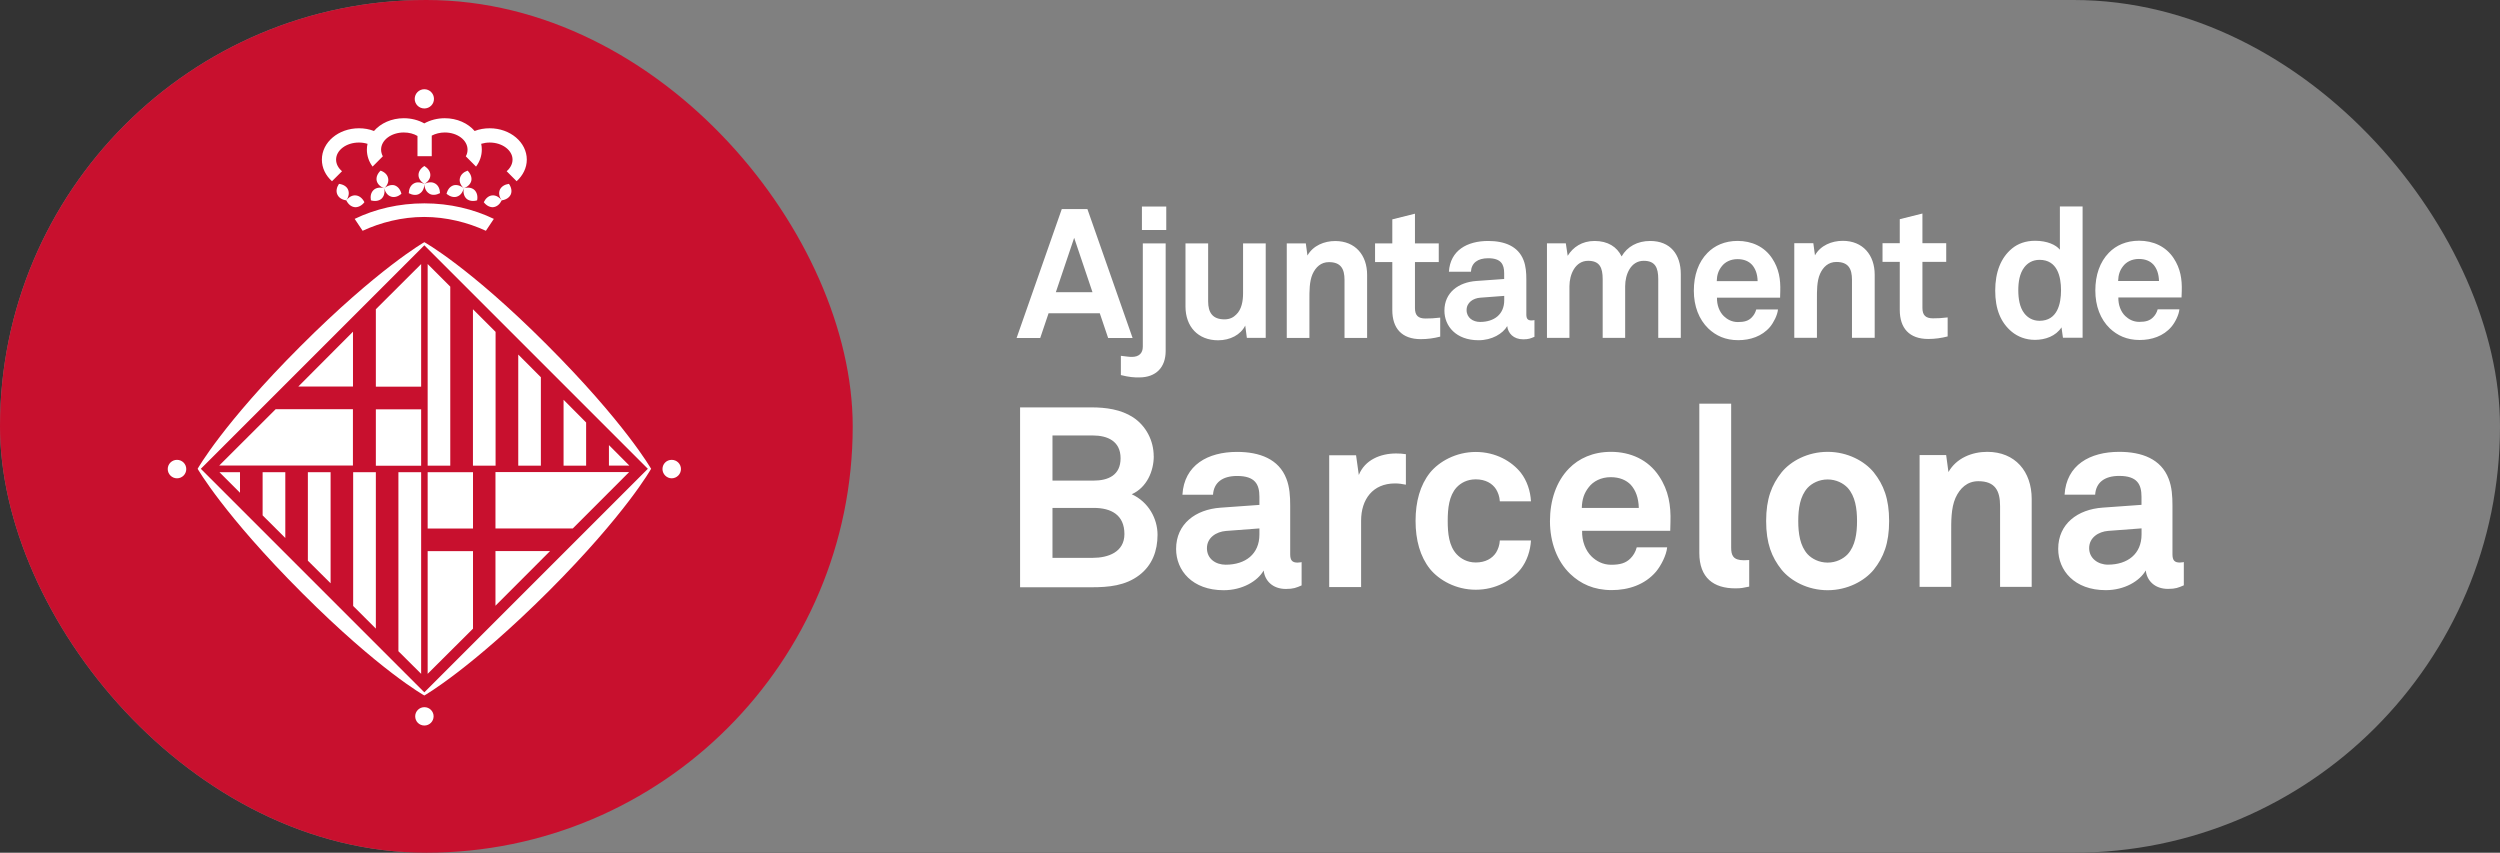 <svg width="129" height="44" viewBox="0 0 129 44" fill="none" xmlns="http://www.w3.org/2000/svg">
<rect x="0" y="0" width="129" height="44" fill="#333333" stroke="none"/>
<rect width="129" height="44" rx="22" fill="#808080"/>
<path d="M55.427 12.272L54.481 15.079H56.373L55.427 12.272ZM57.18 17.441L56.749 16.165H54.106L53.675 17.441H52.456L54.788 10.788H56.11L58.442 17.441H57.177H57.18ZM60.179 10.658H58.923V11.869H60.179V10.658ZM60.148 18.118V12.561H58.969V17.891C58.969 18.22 58.774 18.416 58.408 18.416C58.228 18.416 58.184 18.397 57.837 18.36V19.354C58.051 19.409 58.219 19.437 58.371 19.456C58.52 19.475 58.653 19.475 58.783 19.475C59.655 19.475 60.148 18.95 60.148 18.115M65.311 17.438V12.558H64.142V15.138C64.142 15.532 64.068 15.973 63.786 16.233C63.646 16.376 63.457 16.479 63.184 16.479C62.564 16.479 62.34 16.122 62.34 15.55V12.558H61.171V15.814C61.171 16.854 61.816 17.559 62.855 17.559C63.475 17.559 64.018 17.277 64.254 16.799L64.338 17.435H65.311V17.438ZM69.377 17.438V14.445C69.377 13.874 69.191 13.526 68.571 13.526C68.159 13.526 67.889 13.787 67.727 14.144C67.56 14.529 67.566 15.035 67.566 15.448V17.438H66.397V12.558H67.38L67.464 13.185C67.755 12.669 68.335 12.437 68.897 12.437C69.936 12.437 70.543 13.166 70.543 14.181V17.438H69.374H69.377ZM74.315 17.373V16.389C73.995 16.426 73.8 16.435 73.555 16.435C73.18 16.435 73.012 16.277 73.012 15.898V13.523H74.24V12.558H73.012V11.027L71.843 11.319V12.558H70.953V13.523H71.843V16.001C71.843 16.938 72.33 17.5 73.313 17.5C73.66 17.5 73.989 17.454 74.315 17.37M77.615 15.268L76.377 15.361C76.02 15.389 75.676 15.606 75.676 16.001C75.676 16.395 76.005 16.612 76.371 16.612C77.103 16.612 77.618 16.218 77.618 15.495V15.271L77.615 15.268ZM78.598 17.509C78.092 17.509 77.81 17.19 77.773 16.826C77.546 17.218 76.985 17.556 76.293 17.556C75.13 17.556 74.532 16.826 74.532 16.029C74.532 15.097 75.254 14.563 76.182 14.498L77.615 14.396V14.098C77.615 13.638 77.453 13.325 76.79 13.325C76.244 13.325 75.927 13.57 75.9 14.02H74.764C74.833 12.921 75.701 12.434 76.79 12.434C77.624 12.434 78.334 12.697 78.616 13.427C78.737 13.738 78.759 14.085 78.759 14.414V16.224C78.759 16.451 78.833 16.535 79.029 16.535C79.103 16.535 79.178 16.516 79.178 16.516V17.379C78.979 17.463 78.877 17.509 78.598 17.509ZM86.729 17.435V14.141C86.729 13.126 86.187 12.434 85.148 12.434C84.493 12.434 83.966 12.722 83.675 13.231C83.433 12.735 82.964 12.434 82.279 12.434C81.634 12.434 81.166 12.753 80.893 13.2L80.796 12.555H79.823V17.435H80.983V14.771C80.983 14.16 81.283 13.458 81.947 13.458C82.54 13.458 82.698 13.806 82.698 14.405V17.435H83.858V14.771C83.858 14.16 84.146 13.458 84.816 13.458C85.405 13.458 85.566 13.806 85.566 14.405V17.435H86.726H86.729ZM90.395 13.654C90.234 13.483 89.992 13.371 89.654 13.371C89.297 13.371 89.006 13.523 88.838 13.747C88.671 13.961 88.593 14.188 88.584 14.507H90.693C90.687 14.141 90.581 13.859 90.395 13.651M91.856 15.358H88.596C88.587 15.734 88.717 16.091 88.953 16.317C89.121 16.476 89.356 16.618 89.676 16.618C90.014 16.618 90.222 16.553 90.386 16.383C90.488 16.28 90.575 16.147 90.622 15.97H91.744C91.716 16.261 91.518 16.646 91.332 16.87C90.919 17.357 90.308 17.553 89.691 17.553C89.024 17.553 88.537 17.317 88.153 16.954C87.666 16.485 87.402 15.799 87.402 15.001C87.402 14.203 87.635 13.526 88.106 13.048C88.472 12.673 88.996 12.431 89.66 12.431C90.38 12.431 91.037 12.719 91.44 13.328C91.797 13.865 91.881 14.417 91.862 15.029C91.862 15.029 91.853 15.252 91.853 15.355M96.734 17.429V14.172C96.734 13.16 96.126 12.427 95.085 12.427C94.523 12.427 93.94 12.66 93.652 13.176L93.568 12.549H92.585V17.429H93.754V15.439C93.754 15.026 93.745 14.52 93.912 14.135C94.07 13.778 94.343 13.517 94.756 13.517C95.376 13.517 95.562 13.865 95.562 14.436V17.429H96.731H96.734ZM100.499 17.363V16.379C100.183 16.417 99.985 16.426 99.74 16.426C99.368 16.426 99.197 16.268 99.197 15.889V13.514H100.425V12.549H99.197V11.018L98.028 11.31V12.549H97.138V13.514H98.028V15.991C98.028 16.929 98.515 17.491 99.498 17.491C99.845 17.491 100.174 17.444 100.499 17.36M106.349 14.976C106.349 15.681 106.159 16.553 105.241 16.553C104.879 16.553 104.624 16.386 104.454 16.168C104.209 15.852 104.144 15.398 104.144 14.976C104.144 14.554 104.209 14.113 104.454 13.793C104.621 13.576 104.875 13.408 105.241 13.408C106.159 13.408 106.349 14.271 106.349 14.976ZM107.462 17.426V10.652H106.29V12.884C106.085 12.632 105.632 12.424 105.015 12.424C104.519 12.424 104.125 12.573 103.824 12.819C103.244 13.297 102.953 14.039 102.953 14.995C102.953 15.951 103.235 16.646 103.815 17.125C104.113 17.367 104.516 17.537 105.003 17.537C105.539 17.537 106.082 17.342 106.373 16.892L106.448 17.426H107.459H107.462ZM111.106 13.644C110.948 13.474 110.703 13.362 110.365 13.362C110.008 13.362 109.717 13.514 109.549 13.738C109.382 13.952 109.307 14.178 109.295 14.498H111.404C111.395 14.132 111.292 13.849 111.106 13.641M112.567 15.349H109.307C109.298 15.724 109.428 16.081 109.664 16.308C109.831 16.466 110.067 16.609 110.387 16.609C110.725 16.609 110.929 16.544 111.1 16.373C111.202 16.271 111.289 16.137 111.336 15.96H112.458C112.43 16.252 112.235 16.637 112.046 16.861C111.633 17.348 111.022 17.544 110.405 17.544C109.741 17.544 109.255 17.308 108.867 16.944C108.38 16.476 108.119 15.79 108.119 14.992C108.119 14.194 108.352 13.517 108.82 13.039C109.186 12.663 109.71 12.421 110.377 12.421C111.1 12.421 111.754 12.71 112.157 13.318C112.514 13.855 112.598 14.408 112.579 15.02C112.579 15.02 112.567 15.243 112.567 15.346M58.02 27.556C58.02 28.496 57.17 28.785 56.386 28.785H54.308V26.208H56.438C57.328 26.208 58.02 26.562 58.02 27.556ZM57.822 23.647C57.822 24.523 57.183 24.799 56.426 24.799H54.308V22.47H56.386C57.146 22.47 57.822 22.759 57.822 23.647ZM59.531 23.541C59.531 22.744 59.14 21.974 58.461 21.53C57.834 21.126 57.065 21.021 56.321 21.021H52.636V30.303H56.321C57.211 30.303 58.07 30.225 58.789 29.676C59.456 29.167 59.729 28.422 59.729 27.596C59.729 26.77 59.273 25.907 58.398 25.503C59.18 25.153 59.534 24.302 59.534 23.541M64.983 27.267L63.258 27.397C62.762 27.438 62.278 27.739 62.278 28.288C62.278 28.838 62.734 29.139 63.246 29.139C64.266 29.139 64.986 28.589 64.986 27.58V27.267H64.983ZM66.353 30.39C65.65 30.39 65.259 29.946 65.206 29.437C64.893 29.986 64.108 30.455 63.141 30.455C61.522 30.455 60.687 29.437 60.687 28.326C60.687 27.031 61.692 26.286 62.985 26.196L64.986 26.053V25.634C64.986 24.991 64.763 24.56 63.835 24.56C63.075 24.56 62.632 24.901 62.592 25.528H61.013C61.103 23.998 62.319 23.318 63.832 23.318C64.995 23.318 65.987 23.684 66.378 24.703C66.546 25.134 66.574 25.618 66.574 26.078V28.599C66.574 28.912 66.679 29.03 66.952 29.03C67.058 29.03 67.163 29.005 67.163 29.005V30.207C66.89 30.325 66.744 30.39 66.353 30.39ZM72.544 25.004V23.436C72.373 23.408 72.206 23.399 72.035 23.399C71.238 23.399 70.429 23.725 70.115 24.51L69.973 23.492H68.587V30.291H70.233V26.866C70.233 25.767 70.835 24.945 71.983 24.945C72.165 24.945 72.361 24.97 72.544 25.01M78.998 27.888H77.391C77.379 28.136 77.298 28.347 77.196 28.515C77.001 28.816 76.647 29.024 76.151 29.024C75.707 29.024 75.378 28.828 75.158 28.593C74.764 28.161 74.702 27.518 74.702 26.879C74.702 26.239 74.767 25.584 75.158 25.153C75.378 24.917 75.707 24.734 76.151 24.734C76.647 24.734 77.001 24.942 77.196 25.243C77.298 25.413 77.379 25.622 77.391 25.87H78.998C78.97 25.333 78.79 24.799 78.474 24.392C78.005 23.805 77.18 23.321 76.151 23.321C75.121 23.321 74.256 23.818 73.787 24.392C73.279 25.032 73.043 25.882 73.043 26.876C73.043 27.869 73.279 28.72 73.787 29.359C74.259 29.934 75.118 30.43 76.151 30.43C77.183 30.43 78.005 29.946 78.474 29.359C78.787 28.956 78.97 28.419 78.998 27.882M84.562 26.208H81.621C81.634 25.764 81.739 25.448 81.975 25.146C82.211 24.833 82.617 24.622 83.113 24.622C83.582 24.622 83.92 24.78 84.146 25.013C84.406 25.302 84.549 25.693 84.562 26.205M86.196 26.935C86.221 26.087 86.106 25.314 85.607 24.569C85.045 23.718 84.13 23.315 83.126 23.315C82.198 23.315 81.466 23.653 80.958 24.175C80.306 24.842 79.978 25.811 79.978 26.894C79.978 27.978 80.344 28.962 81.023 29.614C81.556 30.123 82.236 30.449 83.166 30.449C84.028 30.449 84.875 30.173 85.452 29.496C85.712 29.182 85.988 28.645 86.025 28.242H84.456C84.391 28.49 84.273 28.673 84.13 28.816C83.895 29.052 83.606 29.142 83.138 29.142C82.695 29.142 82.369 28.946 82.133 28.723C81.808 28.409 81.621 27.913 81.637 27.388H86.184C86.184 27.245 86.196 26.932 86.196 26.932M90.259 30.266V28.897C90.166 28.897 90.129 28.909 89.983 28.909C89.421 28.909 89.328 28.648 89.328 28.254V20.828H87.685V28.53C87.685 29.825 88.429 30.359 89.539 30.359C89.865 30.359 89.93 30.334 90.259 30.269M95.823 26.885C95.823 27.524 95.733 28.167 95.339 28.599C95.115 28.835 94.749 29.03 94.306 29.03C93.862 29.03 93.497 28.835 93.273 28.599C92.882 28.167 92.79 27.528 92.79 26.885C92.79 26.242 92.882 25.603 93.273 25.171C93.497 24.935 93.862 24.74 94.306 24.74C94.749 24.74 95.115 24.935 95.339 25.171C95.73 25.603 95.823 26.242 95.823 26.885ZM97.479 26.885C97.479 25.733 97.193 25.013 96.685 24.373C96.216 23.799 95.342 23.315 94.306 23.315C93.27 23.315 92.399 23.796 91.93 24.373C91.422 25.013 91.133 25.733 91.133 26.885C91.133 28.037 91.419 28.754 91.93 29.397C92.399 29.971 93.273 30.455 94.306 30.455C95.339 30.455 96.213 29.971 96.685 29.397C97.193 28.757 97.479 28.037 97.479 26.885ZM103.204 30.284V26.112C103.204 25.314 102.943 24.83 102.081 24.83C101.504 24.83 101.129 25.196 100.903 25.693C100.667 26.23 100.682 26.935 100.682 27.509V30.281H99.051V23.483H100.422L100.54 24.358C100.946 23.638 101.755 23.315 102.54 23.315C103.988 23.315 104.835 24.333 104.835 25.743V30.281H103.207L103.204 30.284ZM110.504 27.577C110.504 28.583 109.785 29.136 108.768 29.136C108.259 29.136 107.8 28.81 107.8 28.285C107.8 27.736 108.284 27.434 108.78 27.394L110.504 27.264V27.577ZM112.685 30.204V29.002C112.685 29.002 112.579 29.027 112.477 29.027C112.201 29.027 112.099 28.909 112.099 28.596V26.075C112.099 25.615 112.071 25.131 111.9 24.699C111.509 23.681 110.517 23.315 109.354 23.315C107.837 23.315 106.625 23.992 106.532 25.525H108.11C108.15 24.898 108.594 24.557 109.351 24.557C110.278 24.557 110.501 24.988 110.501 25.631V26.05L108.501 26.193C107.208 26.283 106.203 27.028 106.203 28.322C106.203 29.434 107.037 30.452 108.659 30.452C109.627 30.452 110.411 29.98 110.722 29.434C110.774 29.943 111.165 30.387 111.872 30.387C112.263 30.387 112.406 30.322 112.682 30.204" fill="#ffffff"/>
<rect width="44" height="44" rx="22" fill="#C8102E"/>
<path d="M18.211 21.114V24.023H11.31L14.225 21.114H18.211ZM25.566 24.358V27.27H29.555L32.464 24.358H25.566ZM18.214 19.946V17.115L15.392 19.946H18.214ZM25.566 31.256V28.434H28.384L25.566 31.256ZM21.595 9.031C21.595 8.845 21.71 8.68 21.899 8.565C22.085 8.683 22.206 8.845 22.206 9.031C22.206 9.217 22.085 9.376 21.899 9.497C21.713 9.376 21.595 9.214 21.595 9.031ZM22.151 9.99C21.992 9.9 21.905 9.711 21.896 9.497C22.088 9.391 22.287 9.373 22.452 9.469C22.613 9.562 22.697 9.742 22.706 9.965C22.511 10.065 22.309 10.09 22.151 9.993M21.645 9.993C21.806 9.903 21.893 9.714 21.899 9.5C21.703 9.394 21.502 9.376 21.346 9.472C21.185 9.565 21.101 9.745 21.092 9.969C21.284 10.068 21.486 10.093 21.645 9.997M23.731 9.199C23.771 9.015 23.917 8.879 24.128 8.804C24.28 8.957 24.355 9.146 24.321 9.323C24.28 9.5 24.134 9.639 23.929 9.714C23.771 9.565 23.687 9.379 23.731 9.196M24.072 10.254C23.936 10.127 23.892 9.931 23.929 9.714C24.14 9.652 24.342 9.677 24.479 9.801C24.612 9.928 24.662 10.124 24.619 10.338C24.411 10.4 24.209 10.372 24.072 10.254ZM23.576 10.146C23.756 10.09 23.877 9.931 23.929 9.714C23.762 9.574 23.566 9.515 23.395 9.565C23.212 9.627 23.094 9.785 23.041 10.003C23.212 10.139 23.405 10.204 23.579 10.146M25.795 9.785C25.876 9.618 26.05 9.515 26.261 9.487C26.388 9.667 26.428 9.869 26.354 10.037C26.276 10.204 26.102 10.31 25.885 10.338C25.761 10.158 25.718 9.959 25.795 9.785ZM25.454 10.689C25.64 10.67 25.792 10.537 25.888 10.338C25.755 10.164 25.575 10.062 25.389 10.083C25.205 10.105 25.056 10.239 24.963 10.434C25.097 10.611 25.277 10.701 25.454 10.692M20.027 9.199C19.993 9.015 19.847 8.879 19.639 8.804C19.477 8.957 19.4 9.146 19.437 9.323C19.477 9.5 19.623 9.639 19.831 9.714C19.99 9.565 20.067 9.379 20.027 9.196M19.686 10.254C19.822 10.127 19.869 9.931 19.828 9.714C19.62 9.652 19.416 9.677 19.282 9.801C19.142 9.928 19.099 10.124 19.139 10.338C19.347 10.4 19.549 10.372 19.686 10.254ZM20.182 10.146C20.002 10.09 19.884 9.931 19.828 9.714C19.996 9.574 20.195 9.515 20.365 9.565C20.539 9.627 20.663 9.785 20.713 10.003C20.546 10.139 20.356 10.204 20.179 10.146M17.959 9.785C17.888 9.618 17.711 9.515 17.491 9.487C17.37 9.667 17.329 9.869 17.407 10.037C17.481 10.204 17.652 10.31 17.869 10.338C17.994 10.158 18.034 9.959 17.959 9.785ZM18.304 10.689C18.118 10.67 17.966 10.537 17.869 10.338C18.003 10.164 18.18 10.062 18.366 10.083C18.552 10.105 18.708 10.239 18.804 10.434C18.667 10.611 18.49 10.701 18.307 10.692M21.399 5.104C21.399 4.828 21.62 4.604 21.896 4.604C22.172 4.604 22.393 4.828 22.393 5.104C22.393 5.38 22.169 5.597 21.896 5.597C21.623 5.597 21.399 5.377 21.399 5.104ZM18.301 11.294L18.711 11.909C19.636 11.48 20.741 11.195 21.887 11.195C23.032 11.195 24.144 11.48 25.072 11.909L25.482 11.294C24.435 10.791 23.209 10.493 21.899 10.493C20.589 10.493 19.357 10.782 18.301 11.294ZM18.959 7.42C18.816 7.376 18.67 7.355 18.521 7.355C17.863 7.355 17.342 7.755 17.342 8.236C17.342 8.466 17.46 8.677 17.649 8.835L17.131 9.351C16.805 9.059 16.609 8.668 16.609 8.236C16.609 7.339 17.463 6.619 18.524 6.619C18.795 6.619 19.058 6.665 19.297 6.759C19.642 6.358 20.207 6.1 20.837 6.1C21.225 6.1 21.592 6.197 21.893 6.367C22.2 6.197 22.567 6.1 22.951 6.1C23.585 6.1 24.147 6.358 24.491 6.759C24.73 6.665 24.994 6.619 25.27 6.619C26.326 6.619 27.183 7.342 27.183 8.236C27.183 8.668 26.978 9.059 26.658 9.351L26.143 8.835C26.329 8.677 26.447 8.463 26.447 8.236C26.447 7.755 25.919 7.355 25.27 7.355C25.115 7.355 24.973 7.379 24.83 7.42C24.851 7.519 24.861 7.618 24.861 7.721C24.861 8.041 24.755 8.342 24.563 8.596L24.035 8.066C24.1 7.957 24.125 7.842 24.125 7.721C24.125 7.23 23.6 6.836 22.951 6.836C22.703 6.836 22.467 6.898 22.278 6.998V8.059H21.542V7.016C21.35 6.901 21.104 6.836 20.837 6.836C20.192 6.836 19.664 7.227 19.664 7.721C19.664 7.842 19.698 7.957 19.754 8.066L19.226 8.596C19.034 8.342 18.931 8.041 18.931 7.721C18.931 7.618 18.941 7.519 18.965 7.42M21.424 36.962C21.424 36.701 21.638 36.49 21.899 36.49C22.16 36.49 22.374 36.701 22.374 36.962C22.374 37.223 22.163 37.437 21.899 37.437C21.635 37.437 21.424 37.229 21.424 36.962ZM8.655 24.203C8.655 23.936 8.873 23.728 9.133 23.728C9.394 23.728 9.611 23.936 9.611 24.203C9.611 24.47 9.397 24.681 9.133 24.681C8.869 24.681 8.655 24.463 8.655 24.203ZM34.184 24.203C34.184 23.936 34.395 23.728 34.658 23.728C34.922 23.728 35.137 23.936 35.137 24.203C35.137 24.47 34.916 24.681 34.658 24.681C34.401 24.681 34.184 24.463 34.184 24.203ZM21.731 24.032H19.394V21.123H21.731V24.032ZM19.394 19.953H21.731V13.626L19.394 15.957V19.953ZM24.407 32.439L22.067 34.77V28.44H24.407V32.439ZM22.067 27.273H24.407V24.364H22.067V27.273ZM20.558 33.603V24.364H21.731V34.77L20.558 33.603ZM19.394 32.436V24.364H18.223V31.268L19.394 32.436ZM15.886 28.931V24.364H17.059V30.098L15.886 28.931ZM14.722 27.76V24.364H13.551V26.593L14.722 27.76ZM11.322 24.364H12.384V25.426L11.322 24.364ZM22.067 13.623V24.029H23.234V14.79L22.067 13.623ZM25.572 17.124V24.029H24.404V15.957L25.572 17.124ZM26.742 18.295V24.029H27.909V19.465L26.742 18.295ZM30.244 21.8V24.029H29.08V20.629L30.244 21.8ZM31.421 22.967V24.026H32.476L31.421 22.967ZM33.429 24.19L21.896 35.724L10.363 24.19L21.896 12.657L33.429 24.19ZM33.597 24.19C33.597 24.19 32.237 21.806 28.198 17.767C24.215 13.778 21.896 12.496 21.896 12.496C21.896 12.496 19.515 13.849 15.479 17.891C11.496 21.877 10.198 24.19 10.198 24.19C10.198 24.19 11.558 26.571 15.6 30.61C19.586 34.6 21.896 35.888 21.896 35.888C21.896 35.888 24.283 34.528 28.325 30.492C32.308 26.503 33.597 24.19 33.597 24.19Z" fill="white"/>
</svg>
